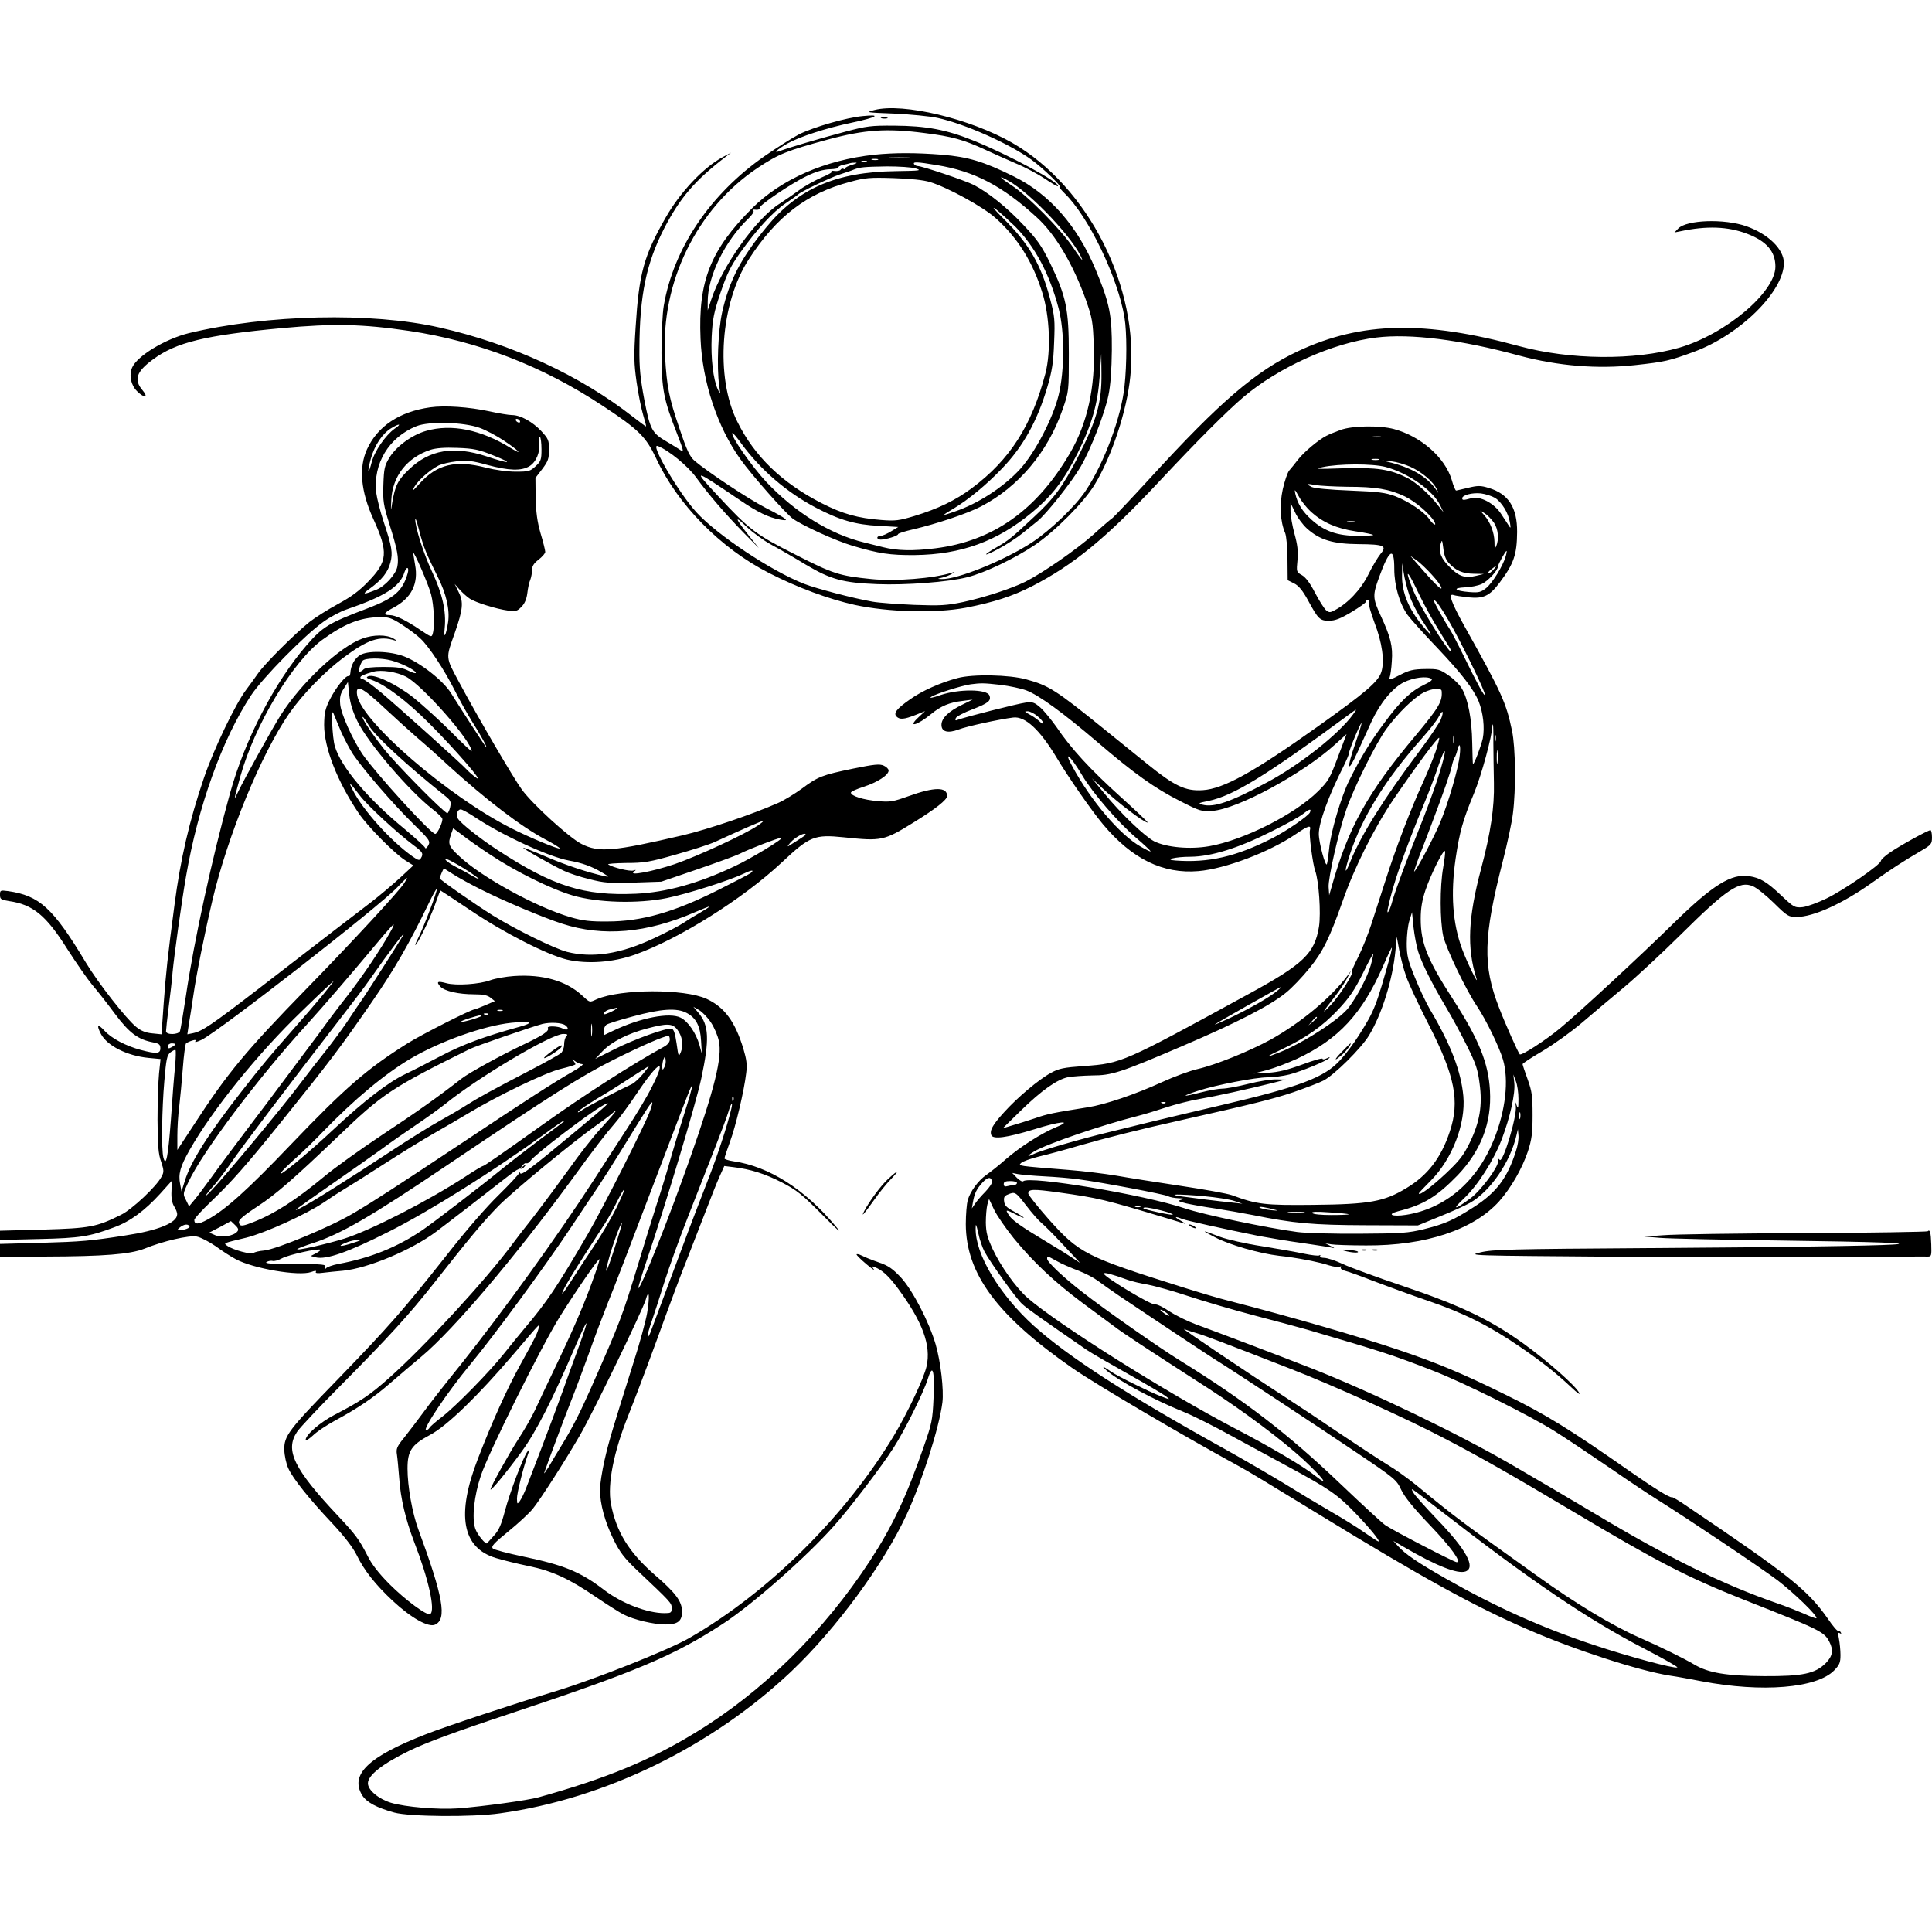<?xml version="1.0" standalone="no"?>
<!DOCTYPE svg PUBLIC "-//W3C//DTD SVG 20010904//EN"
 "http://www.w3.org/TR/2001/REC-SVG-20010904/DTD/svg10.dtd">
<svg version="1.0" xmlns="http://www.w3.org/2000/svg"
 width="1024pt" height="1024pt" viewBox="0 0 1024 1024"
 preserveAspectRatio="xMidYMid meet">

<g transform="translate(0,1024) scale(0.1,-0.1)"
fill="#000000" stroke="none">
<path d="M4635 9657 c-49 -13 -46 -13 105 -19 85 -4 189 -14 230 -23 145 -32
376 -135 495 -220 61 -44 166 -145 151 -145 -5 0 7 -15 26 -34 128 -124 283
-447 318 -659 13 -78 13 -245 0 -365 -17 -162 -107 -405 -205 -552 -55 -83
-187 -210 -284 -274 -146 -96 -398 -198 -480 -195 -25 1 -25 1 4 8 17 4 40 13
50 20 19 12 19 12 1 6 -98 -31 -303 -47 -428 -34 -170 17 -203 28 -403 130
-208 105 -244 132 -409 310 -138 148 -134 147 116 -22 94 -64 152 -92 213
-103 54 -10 40 2 -78 63 -93 48 -305 189 -375 248 -26 23 -41 53 -81 173 -55
160 -67 222 -76 380 -23 393 168 784 489 999 113 75 155 92 376 152 194 52
310 60 510 34 144 -18 207 -35 323 -89 39 -18 112 -51 161 -72 49 -20 118 -57
154 -81 35 -24 66 -42 69 -40 16 17 -261 167 -450 243 -142 57 -248 77 -417
78 -123 1 -146 -2 -260 -32 -142 -38 -301 -85 -343 -101 -43 -17 -23 4 36 38
64 36 204 82 347 112 127 27 155 44 55 34 -89 -8 -261 -58 -340 -97 -33 -17
-115 -69 -182 -115 -289 -201 -483 -489 -535 -794 -7 -41 -12 -151 -12 -249 1
-196 11 -246 83 -430 35 -91 37 -100 18 -86 -12 8 -45 29 -73 45 -79 46 -88
63 -119 222 -21 112 -27 169 -26 272 1 283 37 453 132 638 84 161 160 251 324
377 l30 23 -43 -23 c-102 -54 -225 -184 -302 -318 -118 -206 -143 -298 -161
-583 -10 -153 -9 -193 5 -292 9 -63 25 -142 35 -175 10 -33 17 -60 15 -60 -3
0 -32 22 -67 49 -282 221 -643 388 -1027 475 -360 82 -915 70 -1330 -30 -125
-31 -274 -121 -300 -183 -17 -41 -6 -93 27 -125 38 -38 62 -34 29 5 -48 56
-34 99 55 164 123 91 277 128 684 166 272 25 425 22 675 -15 366 -55 707 -187
1023 -396 193 -127 231 -166 284 -278 113 -245 342 -478 599 -609 150 -77 315
-138 454 -169 181 -39 429 -45 589 -15 149 29 247 61 351 114 220 113 394 256
673 554 204 218 357 371 447 448 188 159 474 288 705 316 180 22 447 -11 758
-96 205 -55 414 -72 615 -50 156 17 182 23 312 71 243 90 475 320 475 470 0
73 -83 154 -199 195 -118 41 -316 34 -361 -12 l-20 -21 30 6 c141 30 253 26
355 -13 103 -39 150 -94 150 -174 0 -136 -265 -359 -510 -430 -238 -68 -577
-65 -847 8 -502 137 -838 130 -1170 -25 -227 -106 -416 -268 -788 -675 -101
-110 -190 -204 -198 -210 -8 -5 -55 -45 -103 -89 -90 -80 -268 -203 -359 -249
-75 -37 -219 -84 -331 -108 -86 -18 -120 -20 -259 -15 -88 4 -187 11 -220 17
-103 18 -297 69 -364 95 -175 69 -458 257 -570 379 -95 104 -249 368 -205 351
57 -22 159 -105 204 -167 65 -90 157 -196 253 -294 l79 -80 -52 65 c-75 95
-80 113 -14 49 33 -31 93 -75 134 -97 41 -22 124 -70 183 -106 130 -77 195
-95 377 -102 151 -6 378 11 478 37 92 23 252 100 356 170 109 74 260 226 317
319 92 151 172 393 190 576 48 470 -223 1005 -626 1237 -223 128 -578 213
-730 174z"/>
<path d="M4673 9613 c9 -2 23 -2 30 0 6 3 -1 5 -18 5 -16 0 -22 -2 -12 -5z"/>
<path d="M4634 9420 c-261 -28 -494 -130 -648 -284 -221 -222 -286 -386 -273
-691 9 -227 89 -469 212 -640 60 -84 238 -285 277 -314 54 -38 227 -117 318
-144 138 -41 198 -50 328 -49 247 3 438 73 623 227 105 87 168 170 238 308 78
155 110 268 120 417 l8 115 1 -105 c2 -151 -26 -249 -122 -437 -84 -164 -126
-221 -238 -325 -117 -110 -135 -124 -200 -161 -77 -45 -64 -48 16 -5 41 22 96
58 123 80 26 21 63 51 82 66 47 38 182 208 229 289 54 93 127 281 147 378 11
52 17 136 18 240 1 184 -11 246 -86 426 -96 231 -245 401 -434 494 -160 79
-240 103 -380 115 -140 11 -252 11 -359 0z m179 -17 c-23 -2 -64 -2 -90 0 -26
2 -7 3 42 3 50 0 71 -1 48 -3z m-160 -10 c-7 -2 -21 -2 -30 0 -10 3 -4 5 12 5
17 0 24 -2 18 -5z m-60 -10 c-7 -2 -19 -2 -25 0 -7 3 -2 5 12 5 14 0 19 -2 13
-5z m-75 -16 c-21 -6 -38 -14 -38 -19 0 -5 -4 -7 -9 -3 -5 3 -12 1 -16 -5 -3
-5 -18 -8 -33 -6 -15 2 -21 1 -13 -1 8 -3 -16 -18 -53 -33 -37 -16 -91 -46
-119 -67 -29 -21 -76 -54 -104 -72 -126 -79 -306 -333 -364 -511 l-18 -55 0
45 c-1 135 92 325 218 444 16 16 28 33 25 38 -3 5 -2 8 3 7 18 -3 34 1 29 9
-7 11 167 130 250 169 49 24 89 35 123 36 27 1 47 5 45 9 -3 4 8 10 23 14 15
3 33 7 38 9 6 2 19 3 30 3 11 0 3 -5 -17 -11z m447 -2 c198 -32 348 -110 530
-277 99 -90 193 -249 261 -439 33 -95 37 -115 41 -239 9 -224 -34 -414 -126
-572 -177 -303 -409 -466 -713 -504 -119 -15 -204 -13 -278 6 -19 5 -64 16
-100 25 -179 43 -364 158 -517 319 -78 83 -194 249 -181 261 2 2 24 -23 48
-57 101 -138 240 -258 395 -339 124 -65 209 -90 333 -96 l103 -6 -38 -23 c-21
-13 -46 -24 -55 -24 -10 0 -18 -4 -18 -10 0 -5 8 -10 18 -10 27 0 92 20 92 29
0 4 35 15 78 25 125 29 292 85 362 122 199 104 354 288 432 514 33 95 33 95
33 295 0 238 -14 304 -99 480 -45 92 -68 125 -141 202 -87 93 -187 173 -264
213 -45 23 -274 100 -297 100 -7 0 -16 5 -19 10 -8 13 14 13 120 -5z m-111
-18 c34 -11 22 -12 -106 -14 -315 -4 -517 -91 -686 -297 -135 -164 -196 -282
-234 -449 -22 -97 -30 -293 -16 -392 7 -48 7 -49 -7 -20 -25 54 -38 165 -33
280 5 95 11 127 47 234 34 100 54 141 103 210 88 124 174 218 243 264 33 22
62 43 65 46 11 14 169 89 220 106 30 10 64 21 75 26 33 13 55 15 175 17 64 0
132 -4 154 -11z m76 -72 c94 -29 280 -131 346 -190 116 -103 198 -233 248
-395 40 -125 47 -312 17 -429 -72 -276 -189 -459 -391 -609 -86 -64 -179 -109
-304 -147 -80 -24 -100 -27 -175 -21 -125 10 -204 32 -314 88 -212 108 -358
249 -449 433 -118 236 -90 629 61 861 146 226 308 350 536 410 80 22 106 24
230 20 92 -3 159 -10 195 -21z m413 8 c122 -67 357 -317 393 -419 4 -10 -17
17 -46 61 -66 98 -242 277 -329 333 -65 43 -74 56 -18 25z m37 -243 c106 -107
183 -252 231 -435 32 -123 32 -327 0 -459 -30 -123 -125 -305 -204 -392 -87
-95 -222 -183 -346 -225 -73 -26 -74 -24 -6 16 78 47 175 127 256 212 111 115
187 252 239 428 27 91 33 133 37 240 5 118 3 139 -21 230 -48 182 -112 293
-246 425 -52 52 -68 71 -40 50 24 -19 69 -60 100 -90z"/>
<path d="M2280 8081 c-163 -23 -279 -100 -335 -223 -44 -97 -33 -222 34 -369
80 -176 76 -225 -27 -331 -48 -50 -90 -81 -160 -119 -52 -28 -120 -71 -151
-95 -83 -67 -238 -222 -274 -274 -17 -25 -46 -64 -63 -87 -56 -74 -172 -315
-223 -466 -77 -225 -125 -433 -156 -672 -37 -279 -45 -358 -57 -518 l-12 -169
-49 5 c-34 3 -59 13 -85 34 -54 44 -202 233 -268 343 -173 288 -245 353 -411
377 -41 5 -43 5 -43 -20 0 -23 5 -26 48 -33 126 -18 196 -75 308 -253 48 -75
108 -161 133 -191 26 -30 80 -99 120 -153 77 -103 123 -137 204 -152 30 -6 37
-11 37 -31 0 -29 -20 -31 -103 -9 -79 21 -156 61 -194 103 -35 38 -43 30 -18
-18 33 -63 139 -116 252 -127 l64 -6 -8 -76 c-4 -42 -8 -152 -8 -246 1 -135 4
-181 19 -222 15 -46 16 -55 2 -80 -26 -51 -156 -173 -215 -202 -129 -64 -164
-71 -412 -78 l-229 -6 0 -25 0 -24 208 5 c217 5 267 13 397 62 85 31 162 88
244 178 l62 69 -2 -55 c-2 -38 3 -63 14 -81 9 -14 17 -33 16 -43 -1 -44 -101
-85 -274 -111 -185 -29 -235 -33 -442 -39 l-223 -6 0 -34 0 -33 238 0 c314 1
451 12 528 42 98 40 236 72 277 64 21 -4 65 -27 100 -51 34 -25 82 -56 107
-69 93 -50 334 -91 399 -68 21 8 30 8 25 1 -4 -7 9 -9 37 -5 24 3 73 8 108 11
132 13 364 110 493 207 51 38 244 187 386 298 29 23 56 39 61 36 5 -3 15 2 22
12 13 16 13 16 -6 2 -19 -14 -19 -14 -6 2 7 10 17 16 21 13 5 -3 15 3 22 13
25 35 311 253 382 292 53 30 41 17 -144 -137 -234 -195 -287 -235 -293 -221
-4 10 -6 10 -6 0 -1 -6 -49 -58 -107 -115 -64 -62 -174 -188 -280 -324 -227
-287 -299 -370 -572 -652 -264 -272 -287 -301 -285 -377 1 -29 10 -72 21 -96
24 -54 112 -164 236 -295 63 -68 106 -124 126 -164 40 -82 98 -156 192 -244
98 -91 189 -142 224 -126 64 29 44 145 -89 506 -32 87 -57 228 -57 321 0 95
21 126 120 179 89 47 253 206 444 430 149 175 140 165 131 135 -9 -32 -18 -50
-98 -195 -69 -125 -147 -297 -223 -494 -117 -300 -85 -475 95 -529 36 -11 113
-30 171 -42 127 -26 216 -67 358 -164 59 -40 125 -82 147 -93 54 -28 161 -53
221 -53 66 0 89 17 89 68 0 54 -33 99 -147 197 -135 118 -202 227 -230 375
-19 103 14 274 93 470 50 125 144 378 204 545 24 66 73 197 110 290 37 94 84
215 105 270 21 55 49 126 63 157 l26 58 48 -6 c92 -11 167 -35 257 -81 79 -41
107 -63 215 -172 83 -84 107 -104 71 -61 -163 196 -354 318 -542 345 -27 4
-48 11 -48 15 0 5 13 44 29 88 31 84 75 270 86 364 6 45 2 73 -15 130 -44 144
-100 220 -195 264 -118 54 -455 53 -582 -2 -40 -18 -34 -20 -79 21 -84 77
-208 112 -359 102 -44 -3 -100 -13 -125 -22 -58 -22 -184 -30 -234 -16 -47 13
-55 8 -32 -18 22 -24 96 -41 180 -41 47 0 70 -5 86 -18 l23 -18 -51 -22 c-28
-12 -54 -22 -57 -22 -18 0 -280 -133 -355 -180 -215 -135 -328 -233 -619 -537
-230 -241 -347 -346 -441 -397 -49 -27 -70 -27 -70 -2 0 8 40 51 88 97 108
103 189 195 363 411 270 335 327 411 494 653 117 170 194 303 296 514 22 46
42 82 44 79 6 -5 -69 -203 -100 -263 -14 -27 -18 -41 -9 -30 21 26 86 165 108
233 10 28 19 52 21 52 1 0 73 -47 159 -105 178 -120 407 -236 511 -261 108
-25 245 -15 360 26 234 83 573 296 780 490 147 138 172 148 328 132 200 -21
213 -18 368 78 117 72 179 121 179 141 0 49 -66 49 -205 -1 -81 -29 -97 -32
-162 -26 -75 6 -143 27 -143 45 0 5 30 19 68 31 72 23 132 62 132 86 0 8 -12
20 -26 26 -22 10 -50 7 -163 -16 -164 -34 -185 -42 -271 -106 -37 -27 -94 -62
-126 -76 -136 -60 -369 -139 -504 -171 -369 -86 -446 -93 -538 -46 -64 32
-259 210 -316 288 -44 60 -233 383 -333 570 -72 134 -71 124 -23 259 44 126
48 165 21 218 l-21 43 27 -31 c16 -17 39 -38 53 -47 32 -21 142 -55 202 -63
41 -6 50 -3 71 19 17 16 28 41 32 73 3 27 10 59 16 72 5 13 9 36 9 51 0 21 10
36 35 55 19 15 35 33 35 41 0 8 -11 53 -25 99 -18 63 -24 112 -26 189 l-1 104
36 47 c31 41 36 55 36 102 0 50 -3 58 -41 99 -46 49 -110 85 -155 85 -17 0
-71 9 -121 20 -107 23 -236 32 -313 21z m475 -71 c3 -5 2 -10 -4 -10 -5 0 -13
5 -16 10 -3 6 -2 10 4 10 5 0 13 -4 16 -10z m-212 -38 c31 -11 88 -41 127 -67
77 -51 108 -83 39 -41 -159 99 -317 131 -451 92 -74 -21 -156 -81 -193 -140
-27 -44 -30 -59 -33 -145 -3 -87 0 -106 32 -209 42 -134 51 -179 42 -225 -7
-40 -65 -104 -110 -122 -72 -29 -81 -27 -35 6 63 46 95 86 108 137 14 51 8 86
-35 215 -18 54 -36 125 -40 156 -17 154 67 293 213 352 66 27 251 22 336 -9z
m-451 -4 c-49 -35 -108 -121 -122 -178 -7 -28 -14 -49 -17 -46 -2 2 3 32 13
66 20 71 61 132 107 160 44 27 59 25 19 -2z m778 -110 c0 -54 -3 -63 -31 -89
-29 -27 -37 -29 -106 -29 -44 0 -109 9 -156 21 -162 42 -260 19 -353 -84 -38
-42 -44 -46 -28 -18 21 36 81 89 129 114 17 8 60 18 96 22 55 6 82 3 161 -19
115 -31 181 -33 224 -7 36 22 58 75 52 126 -2 18 0 31 4 29 4 -3 8 -32 8 -66z
m-255 -32 c111 -44 90 -47 -36 -5 -173 57 -302 36 -411 -69 -59 -56 -74 -86
-89 -176 -8 -51 -8 -50 -5 14 6 127 84 225 208 266 29 9 75 13 143 10 86 -3
113 -9 190 -40z m-357 -511 c11 -27 39 -86 61 -130 46 -90 66 -177 56 -243
-11 -72 -25 -95 -18 -31 9 88 -12 182 -67 299 -46 97 -91 241 -89 279 1 9 9
-15 19 -54 9 -38 26 -92 38 -120z m27 -226 c15 -58 20 -165 9 -206 -6 -22 -7
-21 -63 16 -77 53 -135 81 -166 81 -37 0 -31 12 20 39 96 51 134 127 115 228
-5 31 -10 59 -10 62 1 18 83 -171 95 -220z m-124 113 c-27 -94 -70 -132 -212
-186 -209 -79 -239 -98 -324 -196 -169 -195 -327 -500 -406 -785 -94 -339
-191 -782 -234 -1076 -14 -93 -28 -176 -31 -184 -8 -20 -74 -21 -74 -1 0 8 6
66 14 128 8 62 18 147 21 188 8 84 47 368 71 505 64 372 191 726 345 960 60
91 284 319 384 390 35 25 89 54 122 65 204 70 284 121 307 198 11 32 26 27 17
-6z m-30 -273 c35 -23 79 -55 97 -73 44 -40 129 -169 182 -275 23 -46 63 -118
89 -160 49 -77 89 -151 77 -140 -7 7 -117 176 -186 286 -42 67 -163 161 -248
194 -76 29 -196 32 -235 6 -28 -18 -48 -55 -50 -94 -1 -11 -5 -19 -9 -17 -13
8 -67 -59 -99 -122 -26 -52 -30 -73 -31 -136 0 -121 69 -299 183 -468 46 -69
190 -214 247 -250 l43 -27 -70 -65 c-39 -36 -108 -94 -153 -129 -87 -66 -206
-158 -598 -460 -251 -193 -299 -225 -347 -235 l-30 -6 8 54 c5 29 16 98 24
153 15 106 60 330 101 504 81 343 259 777 408 991 70 100 182 215 282 291 133
100 196 121 279 94 11 -3 7 1 -10 11 -36 21 -105 21 -163 0 -121 -43 -325
-234 -434 -406 -44 -69 -193 -338 -225 -405 -26 -55 -25 -50 11 80 76 273 276
607 433 723 118 86 201 119 304 121 49 1 64 -4 120 -40z m-56 -190 c53 -14
123 -49 129 -64 2 -6 -15 -2 -37 9 -33 17 -61 21 -134 21 -60 0 -96 -4 -105
-12 -6 -7 -16 -13 -21 -13 -10 0 1 39 15 58 13 15 99 16 153 1z m76 -85 c84
-42 348 -341 349 -396 0 -3 -51 44 -112 106 -62 62 -151 142 -197 179 -90 71
-205 125 -238 113 -15 -6 -11 -10 18 -20 72 -25 186 -112 304 -230 137 -137
297 -322 250 -289 -16 11 -39 31 -50 43 -27 30 -346 317 -453 408 -47 39 -91
72 -99 72 -7 0 -13 4 -13 9 0 8 19 17 70 31 41 11 122 -1 171 -26z m-257 -236
c55 -114 275 -371 400 -468 25 -19 47 -41 50 -48 6 -14 -25 -81 -37 -82 -23 0
-313 318 -386 423 -52 77 -114 214 -118 265 -3 37 1 55 19 82 l22 35 7 -67 c5
-46 19 -91 43 -140z m143 70 c59 -55 140 -128 178 -161 39 -33 111 -97 160
-143 200 -182 385 -324 513 -392 46 -24 81 -46 79 -49 -6 -6 -159 57 -257 107
-332 167 -794 566 -817 705 -10 61 25 45 144 -67z m-231 -122 c19 -43 49 -99
66 -125 59 -86 214 -265 313 -362 93 -91 97 -97 85 -120 -8 -14 -15 -19 -17
-12 -3 7 -50 50 -106 97 -199 163 -339 330 -372 440 -14 45 -21 212 -8 176 3
-8 21 -50 39 -94z m148 30 c33 -56 202 -212 401 -371 34 -27 37 -33 31 -63 -4
-17 -11 -32 -15 -32 -16 0 -272 259 -338 343 -64 81 -121 167 -110 167 3 0 17
-20 31 -44z m-47 -372 c38 -51 198 -199 285 -264 49 -36 54 -45 38 -70 -7 -12
-14 -10 -44 11 -117 83 -265 248 -317 353 -25 48 -16 41 38 -30z m613 -117
c139 -93 390 -209 495 -228 71 -13 119 -30 175 -63 39 -23 41 -26 15 -20 -88
19 -205 58 -310 103 -65 28 -120 49 -122 48 -4 -4 155 -94 217 -123 25 -12 85
-32 135 -44 78 -20 107 -22 235 -18 l145 5 190 65 c105 36 206 73 224 82 44
23 207 86 223 86 20 0 -161 -111 -250 -152 -192 -91 -363 -138 -522 -145 -276
-12 -438 39 -735 233 -89 58 -193 140 -208 165 -12 19 -3 49 15 49 7 0 42 -19
78 -43z m1496 -43 c-68 -46 -318 -162 -440 -204 -119 -40 -247 -64 -216 -40
13 10 12 11 -3 6 -18 -6 -109 16 -133 32 -7 4 36 7 95 8 94 0 124 5 261 44 85
24 180 54 210 68 146 67 246 111 255 111 5 1 -8 -11 -29 -25z m-1416 -155
c134 -89 320 -181 435 -215 133 -39 346 -45 499 -14 108 22 332 93 409 130 41
20 58 21 35 2 -7 -5 -85 -46 -173 -90 -235 -118 -406 -166 -585 -166 -90 -1
-132 4 -194 22 -181 52 -475 213 -593 325 -56 52 -60 64 -42 116 l11 31 47
-35 c25 -20 93 -68 151 -106z m1670 107 c0 -3 -27 -21 -90 -60 -8 -5 -4 3 10
19 27 30 80 57 80 41z m-1735 -231 c11 -9 0 -5 -25 9 -25 15 -69 39 -97 53
-29 15 -53 33 -53 40 0 11 124 -61 175 -102z m15 -60 c117 -59 330 -149 430
-181 216 -70 448 -50 703 61 42 18 77 32 77 30 0 -2 -21 -16 -47 -31 -27 -15
-66 -39 -88 -54 -22 -15 -94 -53 -161 -84 -177 -83 -324 -105 -459 -71 -68 18
-270 117 -393 193 -87 54 -282 190 -282 197 0 2 5 15 11 29 l11 24 52 -33 c28
-18 94 -54 146 -80z m-407 35 c-27 -43 -274 -310 -518 -560 -320 -328 -420
-448 -595 -718 l-90 -137 0 75 c0 42 4 111 10 155 5 44 14 136 19 203 5 68 13
127 17 132 5 4 20 11 33 15 17 5 21 4 16 -5 -4 -6 11 -2 34 9 98 50 933 700
1036 807 59 61 63 64 38 24z m-75 -261 c-52 -94 -148 -236 -230 -341 -49 -62
-112 -146 -140 -186 -29 -39 -159 -213 -288 -385 -130 -171 -262 -348 -293
-392 -32 -44 -70 -95 -86 -114 l-29 -35 -16 33 c-17 32 -17 34 12 95 75 161
377 562 633 841 81 89 236 269 377 438 40 48 75 87 78 87 3 0 -5 -19 -18 -41z
m66 -21 c-27 -46 -173 -274 -206 -323 -23 -33 -64 -94 -91 -135 -28 -41 -76
-106 -107 -145 -31 -38 -96 -122 -144 -185 -95 -126 -395 -487 -465 -559 -49
-52 -36 -28 20 34 19 23 58 74 86 115 52 77 288 388 598 789 50 64 111 145
136 181 96 138 205 282 173 228z m-426 -315 c-35 -42 -101 -119 -148 -172
-121 -137 -174 -200 -279 -335 -177 -226 -270 -373 -301 -474 l-18 -57 -7 38
c-11 55 0 93 50 182 122 214 361 511 595 736 90 88 166 159 168 159 2 0 -25
-34 -60 -77z m1557 -71 c-6 -5 -23 -14 -38 -20 -23 -10 -28 -10 -25 0 3 7 18
16 34 19 16 4 31 7 34 8 2 0 0 -3 -5 -7z m503 -71 c17 -25 36 -69 42 -98 19
-87 -22 -251 -153 -623 -114 -323 -263 -697 -274 -687 -1 2 15 57 37 123 105
309 267 849 297 988 44 208 41 281 -15 348 l-27 32 31 -18 c17 -10 45 -39 62
-65z m-1105 62 c-7 -2 -19 -2 -25 0 -7 3 -2 5 12 5 14 0 19 -2 13 -5z m977
-12 c49 -26 72 -69 76 -149 l4 -67 -13 47 c-18 63 -60 124 -99 144 -58 30
-214 0 -360 -70 l-48 -23 0 22 c0 13 6 27 13 33 6 6 71 26 142 45 151 41 233
46 285 18z m-1053 -7 c-3 -3 -12 -4 -19 -1 -8 3 -5 6 6 6 11 1 17 -2 13 -5z
m-37 -9 c0 -6 -103 -36 -108 -31 -2 2 18 11 45 19 56 17 63 19 63 12z m204
-57 c-186 -51 -302 -94 -416 -154 -68 -36 -152 -79 -188 -96 -90 -42 -222
-144 -380 -292 -135 -127 -307 -269 -280 -230 8 11 44 46 80 78 36 32 99 93
140 136 167 173 328 307 466 389 156 92 389 175 534 190 105 11 125 1 44 -21z
m383 -45 c-2 -16 -4 -3 -4 27 0 30 2 43 4 28 2 -16 2 -40 0 -55z m-141 53 c24
-18 13 -31 -14 -17 -25 13 -85 15 -78 2 9 -15 -27 -39 -135 -90 -110 -52 -285
-148 -323 -178 -124 -97 -243 -181 -419 -297 -114 -76 -254 -176 -310 -223
-146 -121 -258 -194 -371 -239 -55 -22 -70 -24 -76 -13 -12 19 3 34 98 97 92
60 191 146 423 368 238 228 283 258 699 464 31 16 335 120 385 133 41 10 102
7 121 -7z m593 -22 c27 -35 35 -82 20 -119 -12 -29 -13 -28 -23 45 -8 54 -15
76 -27 78 -27 5 -200 -57 -304 -110 l-100 -50 40 42 c48 49 132 92 235 119
105 28 134 27 159 -5z m-587 -36 c-7 -7 -12 -26 -12 -43 0 -18 -8 -39 -17 -47
-10 -8 -81 -48 -158 -88 -208 -108 -284 -150 -345 -189 -31 -20 -93 -56 -138
-81 -46 -25 -165 -99 -265 -165 -217 -143 -428 -276 -477 -299 -45 -22 -35
-14 170 129 95 66 212 148 259 182 47 35 133 95 191 134 58 39 125 88 149 107
175 142 561 371 626 372 22 0 26 -3 17 -12z m548 -18 c0 -13 -12 -28 -31 -38
-171 -94 -420 -254 -639 -410 -234 -167 -314 -222 -320 -222 -4 0 -48 -26 -96
-58 -197 -128 -494 -280 -636 -326 -96 -30 -264 -68 -252 -56 5 4 41 18 79 30
151 49 307 139 725 421 545 367 702 467 872 552 154 77 266 125 291 127 4 0 7
-9 7 -20z m-2620 -25 c0 -2 -9 -9 -20 -15 -16 -9 -20 -8 -20 5 0 8 9 15 20 15
11 0 20 -2 20 -5z m-2 -117 c-5 -46 -15 -172 -22 -280 -15 -199 -26 -258 -40
-203 -11 42 -8 255 5 405 10 117 14 137 32 152 12 9 24 15 27 13 3 -2 2 -41
-2 -87z m2593 -5 c-9 -16 -10 -16 -11 4 0 12 3 30 7 40 7 16 8 16 11 -4 2 -12
-1 -30 -7 -40z m-435 17 c10 0 -12 -18 -51 -40 -92 -52 -251 -154 -591 -381
-353 -234 -444 -294 -572 -370 -115 -69 -404 -190 -472 -197 -25 -2 -50 -8
-56 -13 -12 -10 -108 16 -138 37 -23 16 -26 14 99 44 100 25 317 123 413 188
33 23 81 54 108 70 27 16 121 75 209 132 88 57 207 130 265 163 58 33 137 79
175 102 160 97 420 222 498 240 42 10 77 21 77 24 0 4 -6 13 -12 21 -7 8 -4 7
8 -3 11 -9 29 -17 40 -17z m322 -52 c-20 -24 -46 -48 -59 -54 -85 -40 -239
-120 -263 -137 -16 -12 -26 -16 -22 -9 4 7 49 37 99 68 51 30 133 81 182 114
50 32 92 59 94 59 2 1 -12 -18 -31 -41z m48 -67 c-24 -50 -87 -154 -139 -233
-51 -79 -127 -195 -167 -258 -189 -293 -485 -703 -709 -984 -80 -99 -170 -214
-200 -256 -31 -42 -76 -101 -99 -130 -39 -48 -43 -59 -38 -90 3 -20 8 -76 12
-125 7 -107 34 -219 79 -337 77 -198 114 -365 85 -383 -17 -10 -131 74 -217
160 -56 57 -93 104 -116 151 -43 84 -62 110 -154 208 -236 251 -283 349 -219
446 15 23 120 134 233 248 253 255 360 372 494 542 188 239 259 324 342 409
78 79 400 344 517 426 30 21 68 49 85 64 41 37 14 1 -65 -85 -36 -39 -110
-133 -164 -210 -55 -76 -138 -188 -185 -249 -48 -60 -100 -128 -116 -150 -139
-188 -460 -537 -652 -708 -101 -90 -151 -124 -290 -196 -77 -40 -153 -106
-153 -133 0 -7 17 4 38 23 20 20 73 55 117 79 122 66 205 122 291 197 44 38
119 102 168 143 170 142 495 526 798 940 119 164 182 245 225 294 24 27 78
100 120 163 116 173 159 191 79 34z m173 -137 c-23 -71 -54 -174 -70 -229 -15
-55 -50 -172 -79 -260 -28 -88 -71 -227 -96 -310 -87 -286 -97 -312 -253 -665
-59 -133 -98 -209 -154 -300 -22 -36 -53 -87 -69 -115 -17 -27 -27 -41 -23
-30 13 40 108 294 140 375 19 47 61 159 94 250 32 91 78 212 101 270 44 109
99 253 277 720 164 431 168 441 171 432 1 -5 -16 -67 -39 -138z m258 64 c-3
-8 -6 -5 -6 6 -1 11 2 17 5 13 3 -3 4 -12 1 -19z m-441 -54 c-24 -70 -250
-516 -330 -654 -163 -280 -216 -359 -336 -501 -30 -36 -80 -97 -110 -135 -77
-97 -254 -277 -325 -332 -33 -25 -64 -52 -68 -59 -4 -7 -12 -13 -18 -13 -23 0
112 201 231 345 131 158 401 526 540 735 56 85 120 180 141 211 21 31 78 121
127 200 135 220 155 250 159 246 2 -2 -3 -21 -11 -43z m430 9 c-20 -87 -76
-256 -126 -383 -31 -80 -75 -194 -98 -255 -121 -324 -185 -495 -200 -535 -8
-24 -17 -40 -19 -34 -2 6 7 42 21 80 13 38 43 130 66 204 23 74 82 239 132
365 50 127 114 291 143 365 29 74 59 154 66 178 14 47 25 58 15 15z m-887 -67
c-2 -2 -61 -47 -132 -99 -70 -53 -159 -122 -198 -154 -123 -100 -362 -283
-419 -322 -135 -92 -278 -149 -446 -180 -32 -6 -62 -17 -67 -24 -6 -8 -7 -7
-3 6 5 16 -7 17 -162 17 -122 1 -162 3 -149 11 10 6 24 8 32 6 7 -3 30 3 50
14 35 19 194 54 203 45 2 -3 -9 -11 -24 -19 l-27 -14 26 -7 c56 -14 172 27
388 136 217 109 560 325 823 516 54 40 101 72 104 72 3 0 3 -2 1 -4z m278
-458 c-25 -51 -78 -142 -119 -203 -40 -60 -95 -144 -121 -185 -26 -41 -47 -71
-47 -66 0 18 58 113 226 371 18 28 47 80 65 117 18 37 35 65 37 63 3 -2 -16
-46 -41 -97z m-2009 -125 c-19 -24 -82 -34 -117 -20 l-32 14 58 30 57 31 22
-21 c17 -16 20 -25 12 -34z m2000 -86 c-43 -136 -61 -167 -29 -51 21 75 62
186 67 181 2 -1 -15 -60 -38 -130z m-2254 114 c6 -9 -26 -21 -54 -21 -11 1
-10 4 4 15 22 17 42 19 50 6z m905 -75 c-2 -2 -28 -11 -58 -20 -57 -17 -62 -9
-8 11 31 11 75 17 66 9z m1246 -174 c-49 -142 -108 -280 -197 -467 -50 -104
-105 -221 -123 -260 -18 -38 -57 -106 -86 -150 -51 -79 -149 -255 -149 -269 0
-12 83 88 164 199 78 107 162 271 291 572 27 62 50 111 53 109 2 -3 -15 -55
-38 -118 -23 -62 -64 -174 -90 -248 -27 -74 -76 -207 -110 -295 -34 -88 -70
-183 -81 -211 -10 -27 -26 -59 -34 -70 -14 -18 -14 -17 -15 14 0 30 34 166 60
239 9 25 9 26 -4 10 -23 -30 -93 -214 -120 -316 -19 -72 -32 -102 -58 -130
-18 -20 -34 -38 -36 -40 -6 -11 -53 46 -63 77 -19 56 -6 175 30 282 42 124
318 680 418 841 81 130 205 310 210 305 2 -1 -8 -35 -22 -74z m275 -211 c-7
-41 -39 -160 -73 -265 -111 -353 -129 -411 -153 -516 -13 -58 -24 -127 -24
-155 0 -76 26 -171 72 -265 34 -68 57 -98 122 -160 184 -174 186 -176 186
-203 0 -25 -4 -27 -38 -27 -91 0 -227 52 -320 123 -125 96 -213 132 -429 177
-81 17 -154 36 -161 43 -10 11 6 28 82 90 52 42 110 96 129 119 40 49 176 261
252 393 70 121 330 659 347 715 18 64 23 24 8 -69z"/>
<path d="M2923 4667 c-24 -17 -41 -32 -39 -35 5 -5 82 44 91 58 11 18 -9 9
-52 -23z"/>
<path d="M7105 7961 c-28 -10 -62 -24 -75 -31 -43 -22 -120 -87 -151 -127 -16
-21 -37 -47 -46 -57 -9 -11 -24 -55 -34 -99 -18 -83 -14 -171 13 -233 6 -16
12 -77 12 -139 l1 -110 34 -17 c24 -12 45 -37 74 -90 54 -100 63 -108 111
-108 32 0 61 11 119 46 42 25 77 50 77 55 0 5 4 9 10 9 5 0 7 -6 4 -13 -2 -7
12 -55 31 -107 41 -105 55 -206 36 -263 -17 -51 -84 -108 -337 -288 -340 -242
-499 -330 -609 -337 -92 -6 -149 21 -297 141 -69 56 -175 141 -235 190 -246
199 -285 224 -403 256 -89 25 -285 29 -365 7 -91 -24 -189 -68 -252 -113 -70
-49 -89 -73 -71 -91 17 -17 40 -15 99 8 l52 21 -33 -31 c-64 -59 -11 -47 66
16 51 42 96 61 165 69 l54 7 -55 -27 c-72 -35 -110 -71 -110 -107 0 -37 34
-46 92 -24 41 16 215 54 288 63 63 8 141 -64 230 -212 62 -104 188 -285 246
-354 154 -184 318 -264 506 -248 142 12 377 101 516 196 68 46 82 50 75 21 -6
-21 15 -182 28 -216 19 -53 31 -222 20 -295 -23 -142 -80 -198 -376 -359 -662
-362 -671 -366 -868 -380 -111 -8 -135 -13 -178 -37 -63 -34 -177 -130 -248
-209 -61 -67 -76 -96 -67 -120 9 -24 82 -14 226 30 136 43 210 50 118 12 -79
-33 -191 -104 -268 -171 -36 -32 -82 -68 -102 -82 -42 -29 -84 -85 -99 -134
-5 -19 -10 -76 -10 -127 1 -263 165 -485 566 -764 126 -87 575 -352 885 -521
53 -29 129 -75 420 -253 547 -335 821 -486 1104 -609 252 -110 592 -220 756
-246 36 -5 112 -19 169 -30 321 -61 611 -37 703 58 28 29 33 41 33 81 0 26 -4
64 -8 85 -6 30 -5 37 4 31 8 -5 10 -3 5 5 -5 7 -10 10 -13 7 -4 -3 -29 26 -56
66 -107 152 -205 230 -737 589 -46 32 -86 56 -89 54 -6 -7 -89 44 -211 129
-330 231 -458 310 -675 416 -227 112 -362 168 -570 238 -208 70 -567 174 -890
257 -49 12 -164 46 -255 75 -504 159 -540 177 -701 357 -60 68 -109 130 -109
137 0 24 24 25 161 6 214 -30 238 -36 584 -140 39 -12 77 -23 85 -26 8 -3 -1
4 -20 15 -39 22 -36 27 7 10 28 -10 218 -52 406 -90 54 -10 160 -28 235 -38
75 -11 146 -22 157 -25 11 -4 7 1 -10 9 l-30 15 31 -5 c16 -3 100 -6 185 -6
314 -2 569 83 705 234 62 70 121 172 152 264 21 65 25 97 25 193 0 100 -3 125
-26 189 -15 41 -27 77 -27 81 0 4 47 35 105 69 58 34 151 101 208 149 56 48
156 132 222 187 66 55 203 182 305 283 241 239 310 285 380 255 19 -7 69 -47
111 -88 72 -71 79 -75 121 -75 89 0 243 70 398 180 101 72 169 116 263 171 53
31 57 36 57 71 0 21 -4 38 -8 38 -13 0 -162 -82 -214 -118 -27 -18 -48 -38
-49 -45 0 -19 -197 -155 -288 -199 -45 -22 -102 -43 -126 -46 -42 -4 -46 -2
-113 61 -77 73 -112 94 -170 103 -95 15 -193 -46 -397 -245 -180 -177 -506
-478 -604 -559 -75 -63 -208 -149 -216 -140 -8 8 -78 164 -110 248 -87 224
-83 373 20 775 24 94 49 209 54 255 16 127 14 348 -5 437 -31 149 -54 200
-253 556 -70 126 -87 175 -56 163 8 -3 44 -8 78 -12 80 -8 112 7 166 79 75
100 91 148 92 267 1 130 -46 203 -151 234 -42 13 -57 13 -107 1 -32 -8 -61
-14 -65 -15 -4 0 -15 25 -23 55 -35 119 -163 232 -307 271 -76 20 -221 18
-283 -5z m213 -38 c-10 -2 -28 -2 -40 0 -13 2 -5 4 17 4 22 1 32 -1 23 -4z
m-10 -120 c-10 -2 -26 -2 -35 0 -10 3 -2 5 17 5 19 0 27 -2 18 -5z m167 -37
c62 -28 121 -78 141 -120 8 -17 9 -22 2 -11 -45 71 -125 121 -238 151 l-55 14
49 -5 c27 -3 72 -16 101 -29z m-131 -1 c120 -32 253 -125 290 -205 l17 -35
-28 35 c-47 61 -118 124 -164 147 -92 46 -160 56 -339 51 -143 -5 -158 -4
-110 6 87 19 265 19 334 1z m-203 -105 c151 0 222 -12 305 -51 56 -27 133 -93
156 -133 15 -28 -6 -17 -26 12 -26 38 -109 94 -181 122 -51 19 -88 24 -240 30
-107 4 -189 12 -203 19 -32 17 -27 19 21 10 23 -4 99 -8 168 -9z m-192 -133
c62 -56 135 -88 235 -103 49 -7 91 -16 94 -19 3 -3 -33 -5 -81 -5 -108 0 -177
24 -245 85 -50 45 -75 86 -87 140 -5 25 -2 22 19 -16 13 -25 43 -62 65 -82z
m975 74 c36 -23 71 -80 79 -131 5 -30 4 -32 -6 -16 -7 10 -25 38 -40 61 -37
58 -113 98 -160 84 -40 -11 -47 -11 -47 0 0 17 54 31 99 26 24 -3 58 -14 75
-24z m-997 -162 c68 -61 138 -82 275 -83 135 -1 151 -9 115 -52 -13 -16 -43
-65 -65 -110 -40 -80 -109 -153 -179 -189 -24 -13 -29 -12 -46 2 -10 10 -36
51 -58 93 -25 49 -49 81 -69 92 -29 16 -29 18 -23 80 4 48 0 81 -16 139 -11
41 -21 95 -21 120 l0 44 24 -50 c12 -27 41 -66 63 -86z m991 31 c23 -34 28
-88 12 -125 -7 -15 -9 -10 -9 23 -1 50 -23 106 -54 141 l-22 25 25 -15 c14 -9
35 -31 48 -49z m-740 3 c-10 -2 -26 -2 -35 0 -10 3 -2 5 17 5 19 0 27 -2 18
-5z m502 -218 c37 -40 73 -55 132 -56 l53 -1 -42 -10 c-57 -14 -90 -4 -139 46
-47 46 -60 81 -48 124 7 24 8 21 14 -25 4 -36 13 -60 30 -78z m300 35 c-14
-49 -68 -137 -102 -166 -29 -23 -39 -26 -90 -22 -78 6 -93 22 -23 25 30 1 70
9 89 18 34 16 86 73 86 94 0 10 39 81 45 81 2 0 0 -14 -5 -30z m-590 -65 c0
-89 28 -185 71 -245 18 -24 88 -102 157 -174 125 -132 191 -216 219 -283 24
-60 33 -140 22 -197 -10 -43 -45 -136 -52 -136 -1 0 -3 51 -4 114 -2 125 -22
229 -54 285 -11 20 -43 52 -71 71 -47 33 -56 35 -125 34 -62 -1 -84 -6 -134
-32 -48 -25 -59 -28 -54 -14 4 9 10 49 12 88 6 78 -6 127 -59 241 -43 93 -43
108 -9 202 55 152 81 166 81 46z m199 -31 c28 -30 51 -62 51 -71 0 -13 -45 32
-131 132 l-34 39 31 -22 c18 -12 55 -47 83 -78z m-120 -106 c12 -36 42 -96 67
-134 59 -89 62 -96 24 -54 -89 99 -131 194 -129 294 l1 61 8 -51 c4 -28 17
-80 29 -116z m446 132 c-10 -11 -22 -20 -28 -20 -5 0 1 9 14 20 31 25 37 25
14 0z m-313 -280 c28 -47 62 -102 76 -124 13 -21 18 -35 12 -31 -25 16 -165
243 -197 320 -48 116 -39 126 14 15 24 -52 67 -133 95 -180z m99 -30 c74 -136
169 -333 169 -351 0 -17 -38 53 -109 198 -33 68 -68 135 -78 150 -11 16 -37
60 -58 98 -33 61 -34 67 -12 45 14 -14 54 -77 88 -140z m-114 -268 c8 -5 -6
-16 -38 -31 -71 -34 -126 -86 -210 -200 -73 -97 -128 -187 -187 -306 -42 -82
-100 -279 -107 -362 -4 -37 -9 -75 -12 -83 -7 -19 -43 114 -43 160 0 60 52
203 130 356 16 33 30 65 30 72 0 16 62 164 66 159 2 -2 -12 -48 -31 -103 -50
-143 -44 -170 11 -49 25 55 58 127 73 160 46 99 111 178 172 209 52 25 121 34
146 18z m-2284 -32 c48 -6 109 -19 136 -29 67 -25 198 -121 376 -273 196 -168
305 -246 440 -314 104 -53 113 -56 170 -52 133 9 479 196 651 352 l61 55 -46
-122 c-42 -112 -50 -127 -106 -182 -122 -121 -393 -258 -575 -290 -102 -18
-227 -7 -293 26 -51 27 -176 146 -264 254 l-66 80 54 -51 c84 -79 222 -184
242 -184 4 0 -60 61 -142 135 -161 145 -265 258 -341 371 -27 38 -65 85 -85
103 -33 29 -43 32 -79 27 -40 -5 -323 -77 -359 -91 -13 -6 -16 -3 -11 9 3 8
44 30 90 47 82 32 99 45 88 73 -13 34 -161 35 -259 2 -42 -15 -62 -18 -50 -10
22 16 161 60 210 67 54 7 69 7 158 -3z m2338 -32 c5 -55 -13 -86 -136 -234
-257 -306 -359 -490 -447 -804 l-13 -45 -3 43 c-3 46 51 287 94 412 40 116
159 356 214 429 62 84 144 163 195 190 45 23 94 27 96 9z m-470 -125 c-74
-103 -282 -267 -454 -359 -197 -106 -283 -135 -344 -119 -25 7 -22 9 33 20
132 28 303 133 743 457 46 34 46 34 22 1z m-1672 -9 c17 -14 31 -31 31 -37 0
-6 -10 -1 -22 11 -13 11 -36 28 -53 36 -26 14 -27 16 -8 16 12 0 35 -12 52
-26z m2137 -19 c-9 -20 -60 -96 -114 -168 -185 -247 -307 -441 -363 -579 -33
-84 -36 -63 -4 34 65 198 189 398 381 614 40 45 80 96 89 114 22 43 30 32 11
-15z m279 -122 c0 -54 2 -150 3 -213 3 -128 -17 -264 -68 -455 -69 -260 -76
-417 -25 -580 15 -47 -51 87 -76 156 -50 136 -61 291 -34 478 21 141 38 203
97 345 40 96 97 307 98 359 0 4 1 7 3 7 1 0 3 -44 2 -97z m-208 0 c-3 -10 -5
-2 -5 17 0 19 2 27 5 18 2 -10 2 -26 0 -35z m220 10 c-3 -10 -5 -4 -5 12 0 17
2 24 5 18 2 -7 2 -21 0 -30z m-317 -54 c-12 -35 -42 -109 -67 -164 -65 -141
-147 -356 -199 -520 -25 -77 -59 -183 -76 -235 -17 -52 -48 -130 -69 -172 -22
-43 -37 -78 -34 -78 16 0 -64 -127 -112 -177 -55 -58 -45 -40 26 50 21 27 48
68 60 90 l22 42 -22 -30 c-90 -118 -247 -247 -404 -335 -116 -63 -291 -134
-387 -156 -40 -9 -125 -40 -188 -69 -144 -66 -304 -120 -395 -134 -183 -29
-214 -35 -279 -58 -39 -13 -93 -30 -121 -38 l-50 -15 95 93 c113 110 193 166
252 178 24 4 80 8 126 9 104 0 148 14 477 155 288 123 465 214 549 282 33 26
90 86 127 132 71 87 107 161 175 354 62 178 166 386 269 539 120 176 239 337
243 327 2 -4 -7 -35 -18 -70z m127 -21 c-7 -70 -60 -252 -104 -358 -31 -75
-129 -260 -138 -260 -1 0 10 35 26 78 17 42 45 118 64 167 67 177 103 281 110
315 4 19 11 40 15 45 4 6 10 22 14 38 11 46 19 30 13 -25z m200 -40 c-2 -18
-4 -6 -4 27 0 33 2 48 4 33 2 -15 2 -42 0 -60z m-317 -85 c-23 -71 -66 -186
-95 -258 -64 -158 -130 -336 -145 -390 -13 -51 -33 -84 -24 -40 25 123 88 304
196 565 24 58 57 145 73 195 17 49 31 81 33 72 2 -9 -15 -74 -38 -144z m-1884
17 c56 -94 189 -248 286 -331 40 -34 74 -66 76 -71 2 -4 -22 7 -53 25 -109 62
-260 239 -360 422 -53 96 -11 60 51 -45z m1207 -196 c-7 -18 -126 -100 -200
-137 -192 -98 -338 -131 -513 -118 -63 4 -3 20 81 20 109 1 253 46 424 132 78
38 154 81 170 94 35 28 47 31 38 9z m706 -293 c-18 -101 -17 -280 0 -361 15
-66 121 -288 181 -376 46 -69 116 -212 136 -280 32 -109 14 -270 -48 -424 -89
-222 -257 -366 -466 -399 -73 -11 -105 2 -42 19 136 34 205 77 316 191 123
129 181 279 171 449 -8 145 -59 272 -195 482 -137 212 -172 299 -172 428 0 55
7 97 25 151 28 84 98 224 104 207 2 -5 -3 -45 -10 -87z m-132 -446 c20 -64 76
-174 148 -295 31 -52 81 -144 111 -205 46 -92 57 -124 66 -198 16 -116 1 -204
-52 -313 -33 -68 -54 -95 -127 -164 -77 -72 -143 -121 -143 -105 0 2 29 33 64
68 113 114 185 301 172 447 -12 131 -66 273 -177 460 -21 36 -57 112 -80 170
-37 91 -43 115 -43 180 0 41 6 95 14 120 l14 45 8 -80 c5 -44 16 -102 25 -130z
m-64 -130 c13 -38 67 -153 119 -255 140 -273 166 -407 112 -568 -46 -139 -117
-232 -231 -300 -117 -71 -195 -85 -488 -88 -262 -3 -303 2 -435 51 -25 9 -148
31 -275 50 -126 19 -279 43 -340 54 -60 10 -173 24 -250 30 -277 22 -269 21
-253 37 8 8 50 23 94 34 43 10 140 36 214 58 131 38 320 86 545 136 378 85
483 111 590 147 66 23 137 50 158 61 57 28 202 172 243 240 68 112 125 294
140 448 l7 75 13 -70 c7 -38 23 -101 37 -140z m-83 114 c-77 -276 -84 -294
-168 -427 -26 -41 -69 -99 -97 -129 -84 -94 -214 -143 -642 -243 -142 -33
-305 -72 -363 -86 -58 -14 -157 -39 -220 -54 -150 -36 -368 -99 -402 -117 -39
-19 -35 -9 5 15 68 40 354 138 547 187 36 9 104 30 152 46 49 16 127 36 175
44 88 15 256 52 388 85 l70 18 -50 1 c-28 1 -95 -10 -150 -24 -55 -14 -116
-25 -136 -25 -20 0 -71 -9 -114 -20 -43 -11 -80 -19 -81 -17 -2 2 27 13 64 25
98 32 306 72 371 72 31 0 83 7 115 15 65 17 196 71 211 87 6 6 1 6 -12 -1 -13
-6 -23 -8 -23 -3 0 6 -48 -8 -107 -30 -80 -29 -128 -41 -183 -44 l-75 -4 73
19 c40 11 110 38 156 59 220 103 345 238 456 490 24 56 45 100 47 99 1 -2 -2
-19 -7 -38z m-105 -56 c-18 -61 -65 -153 -115 -221 -44 -61 -234 -185 -364
-238 -87 -35 -83 -28 9 15 126 60 214 121 297 209 61 65 87 104 130 190 29 60
55 108 56 106 2 -1 -4 -29 -13 -61z m-500 -138 c-42 -34 -135 -87 -245 -140
-52 -24 -88 -40 -80 -34 25 17 345 198 350 198 3 0 -8 -11 -25 -24z m215 -138
c0 -2 -10 -12 -22 -23 l-23 -19 19 23 c18 21 26 27 26 19z m1068 -432 c0 -47
-2 -55 -9 -35 -9 25 -9 25 -5 -3 7 -54 -70 -309 -86 -284 -5 8 -8 5 -8 -9 0
-32 -92 -155 -146 -195 -85 -63 -101 -64 -37 -3 75 70 159 202 203 317 44 116
72 243 66 297 l-5 45 13 -35 c8 -19 14 -62 14 -95z m-1871 -21 c-3 -3 -12 -4
-19 -1 -8 3 -5 6 6 6 11 1 17 -2 13 -5z m1880 -81 c-3 -10 -5 -4 -5 12 0 17 2
24 5 18 2 -7 2 -21 0 -30z m-23 -176 c-45 -141 -103 -218 -223 -295 -108 -69
-149 -88 -264 -117 -83 -20 -117 -23 -341 -24 -137 -1 -285 3 -330 9 -164 22
-497 92 -595 125 -217 73 -827 175 -858 144 -4 -4 -19 4 -33 18 l-25 26 30 -6
c17 -3 80 -9 140 -12 61 -3 144 -10 185 -16 126 -17 452 -79 471 -89 10 -6 35
-10 56 -11 31 -1 34 -2 14 -8 -21 -6 -17 -8 25 -19 27 -6 96 -19 154 -27 58
-9 148 -25 200 -35 218 -44 317 -53 600 -54 l275 -1 115 47 c63 25 135 58 160
72 108 60 216 218 248 361 l7 30 3 -33 c2 -18 -4 -56 -14 -85z m-2776 -159 c2
-8 -14 -32 -35 -54 -21 -21 -46 -50 -55 -64 l-17 -25 6 35 c8 45 19 68 51 103
27 29 45 31 50 5z m132 -8 c0 -5 -6 -10 -12 -10 -7 0 -23 -3 -35 -6 -17 -5
-23 -2 -23 10 0 12 9 16 35 16 19 0 35 -4 35 -10z m50 -121 c30 -39 66 -80 80
-91 14 -11 66 -63 115 -116 l90 -96 -55 36 c-30 19 -69 44 -87 54 -189 114
-224 138 -244 177 -9 15 -1 14 43 -9 64 -32 56 -20 -10 16 -36 19 -48 31 -50
53 -3 21 2 29 20 36 38 16 41 14 98 -60z m941 51 c64 -6 136 -17 160 -25 l44
-15 -45 5 c-80 8 -224 26 -280 34 -81 12 -15 13 121 1z m-1009 -222 c102 -125
218 -234 363 -342 66 -49 143 -106 170 -126 47 -36 169 -116 501 -330 191
-124 386 -270 502 -376 104 -97 143 -149 63 -86 -64 51 -243 156 -426 251
-358 187 -943 555 -1100 693 -60 53 -141 166 -184 258 -28 61 -35 87 -36 140
0 36 4 79 8 95 l9 30 27 -57 c15 -31 62 -99 103 -150z m671 165 c-7 -2 -19 -2
-25 0 -7 3 -2 5 12 5 14 0 19 -2 13 -5z m722 -17 c11 -3 -2 -3 -30 0 -27 3
-54 9 -59 14 -8 8 35 1 89 -14z m-609 -2 c36 -9 62 -19 60 -22 -6 -5 -156 28
-156 34 0 8 32 4 96 -12z m752 -11 c-21 -2 -55 -2 -75 0 -21 2 -4 4 37 4 41 0
58 -2 38 -4z m241 -9 c2 -2 -39 -4 -92 -4 -56 0 -98 4 -102 11 -5 7 23 8 92 3
54 -3 100 -8 102 -10z m-1932 -196 c30 -57 169 -251 200 -279 24 -23 105 -80
343 -244 25 -17 124 -74 220 -128 96 -54 186 -107 200 -118 24 -19 23 -19 -29
1 -64 25 -224 104 -261 129 -44 31 -56 34 -25 7 65 -56 253 -157 410 -220 49
-20 161 -76 249 -125 89 -48 226 -123 306 -166 211 -114 257 -145 351 -242 80
-83 137 -153 125 -153 -4 0 -36 21 -72 46 -36 26 -119 77 -183 114 -64 37
-172 102 -241 145 -69 42 -208 123 -310 180 -527 292 -836 492 -1021 658 -182
165 -311 380 -308 517 0 28 3 23 14 -26 7 -34 22 -77 32 -96z m384 -52 c24
-14 75 -36 112 -50 38 -14 85 -39 105 -54 21 -16 71 -51 112 -79 250 -168 468
-312 509 -338 114 -71 540 -352 742 -488 214 -144 221 -150 246 -204 19 -39
65 -96 154 -189 109 -114 167 -194 140 -194 -14 0 -346 172 -381 198 -19 14
-123 110 -230 212 -282 269 -505 441 -853 657 -111 68 -399 270 -517 362 -101
78 -190 162 -190 179 0 16 1 16 51 -12z m374 -99 c22 -8 71 -20 109 -26 37 -7
134 -34 215 -61 81 -27 241 -74 356 -104 116 -30 239 -64 275 -74 406 -119
455 -135 670 -219 159 -62 513 -238 642 -320 59 -37 189 -124 290 -193 100
-69 214 -145 253 -169 157 -98 546 -359 635 -426 88 -67 217 -192 207 -202 -3
-2 -31 8 -63 23 -33 14 -95 39 -139 54 -295 102 -585 245 -975 479 -132 79
-286 169 -437 257 -286 166 -745 387 -1063 512 -134 53 -511 196 -613 233 -43
16 -106 47 -140 69 -33 23 -66 38 -74 36 -18 -7 -273 147 -273 164 0 8 46 -4
125 -33z m221 -188 c3 -6 -5 -3 -20 6 -14 10 -26 19 -26 22 0 7 39 -17 46 -28z
m149 -96 c46 -14 139 -49 500 -190 219 -85 613 -263 805 -364 198 -103 354
-192 685 -389 453 -270 606 -349 913 -471 401 -158 421 -168 448 -221 23 -44
17 -77 -19 -113 -56 -56 -123 -70 -327 -69 -199 1 -295 17 -369 61 -56 33
-177 93 -291 143 -145 64 -338 180 -545 329 -403 288 -430 308 -638 479 -43
35 -110 83 -147 105 -38 23 -154 99 -257 168 -103 70 -228 153 -278 185 -213
138 -568 377 -550 370 11 -5 43 -15 70 -23z m1280 -932 c490 -381 790 -584
1093 -741 100 -52 178 -96 172 -98 -19 -7 -265 60 -442 119 -279 93 -519 201
-783 351 -151 86 -216 130 -255 173 l-25 28 55 -32 c175 -102 286 -145 328
-130 55 21 4 115 -152 277 -62 65 -119 128 -125 141 -16 29 -24 34 134 -88z"/>
<path d="M7110 4663 c-44 -45 -39 -51 8 -9 21 19 47 56 40 56 -2 0 -23 -21
-48 -47z"/>
<path d="M4709 3993 c-39 -35 -101 -119 -129 -173 -18 -35 -1 -16 53 60 25 36
64 84 87 108 50 52 44 55 -11 5z"/>
<path d="M6310 3740 c8 -5 20 -10 25 -10 6 0 3 5 -5 10 -8 5 -19 10 -25 10 -5
0 -3 -5 5 -10z"/>
<path d="M6440 3682 c76 -40 236 -86 340 -98 88 -9 211 -33 262 -50 26 -8 53
-12 59 -8 7 4 9 3 6 -3 -4 -6 5 -14 20 -18 15 -3 84 -28 153 -55 69 -26 199
-74 290 -105 188 -64 325 -133 484 -242 123 -84 194 -141 275 -217 29 -28 48
-41 42 -30 -19 39 -173 174 -301 266 -175 125 -332 200 -635 302 -137 46 -281
99 -319 117 -38 18 -82 32 -97 32 -16 0 -25 5 -22 10 3 6 1 7 -5 3 -5 -3 -41
1 -79 9 -37 8 -139 26 -225 40 -86 13 -185 36 -220 49 -103 39 -107 39 -28 -2z"/>
<path d="M10217 3714 c-3 -3 -297 -8 -654 -10 -356 -1 -693 -6 -748 -11 l-100
-7 85 -7 c47 -4 333 -10 635 -14 1049 -14 769 -30 -689 -40 -743 -5 -836 -7
-900 -23 -70 -17 -58 -17 734 -23 443 -3 987 -4 1210 -2 223 2 415 4 427 3 20
0 21 4 19 65 -2 63 -7 81 -19 69z"/>
<path d="M7125 3611 c37 -11 80 -13 72 -5 -4 4 -28 8 -54 10 -40 2 -43 1 -18
-5z"/>
<path d="M7218 3613 c6 -2 18 -2 25 0 6 3 1 5 -13 5 -14 0 -19 -2 -12 -5z"/>
<path d="M7273 3613 c9 -2 23 -2 30 0 6 3 -1 5 -18 5 -16 0 -22 -2 -12 -5z"/>
<path d="M4540 3591 c0 -4 24 -28 53 -52 28 -24 46 -36 38 -26 -12 16 -12 17
5 11 39 -15 74 -46 124 -114 130 -176 176 -301 151 -412 -14 -63 -100 -245
-173 -367 -258 -428 -665 -831 -1083 -1072 -109 -63 -498 -218 -705 -281 -220
-67 -584 -187 -693 -230 -306 -119 -404 -214 -337 -324 24 -37 76 -65 170 -91
81 -22 414 -25 560 -4 557 77 1122 353 1544 752 238 226 489 567 612 833 83
180 172 459 189 593 8 65 -9 215 -36 308 -35 119 -121 285 -183 353 -45 48
-68 64 -118 81 -35 12 -75 28 -90 36 -16 8 -28 10 -28 6z m408 -760 c-5 -117
-9 -136 -51 -256 -92 -266 -165 -422 -285 -606 -245 -376 -572 -698 -929 -914
-239 -146 -472 -242 -828 -341 -57 -16 -296 -49 -430 -59 -104 -7 -276 7 -353
30 -65 20 -122 67 -122 103 0 43 77 103 218 172 91 44 239 99 528 195 680 226
878 310 1139 481 154 101 437 350 583 514 86 96 254 316 319 418 57 88 158
292 179 359 27 88 38 57 32 -96z"/>
</g>
</svg>
